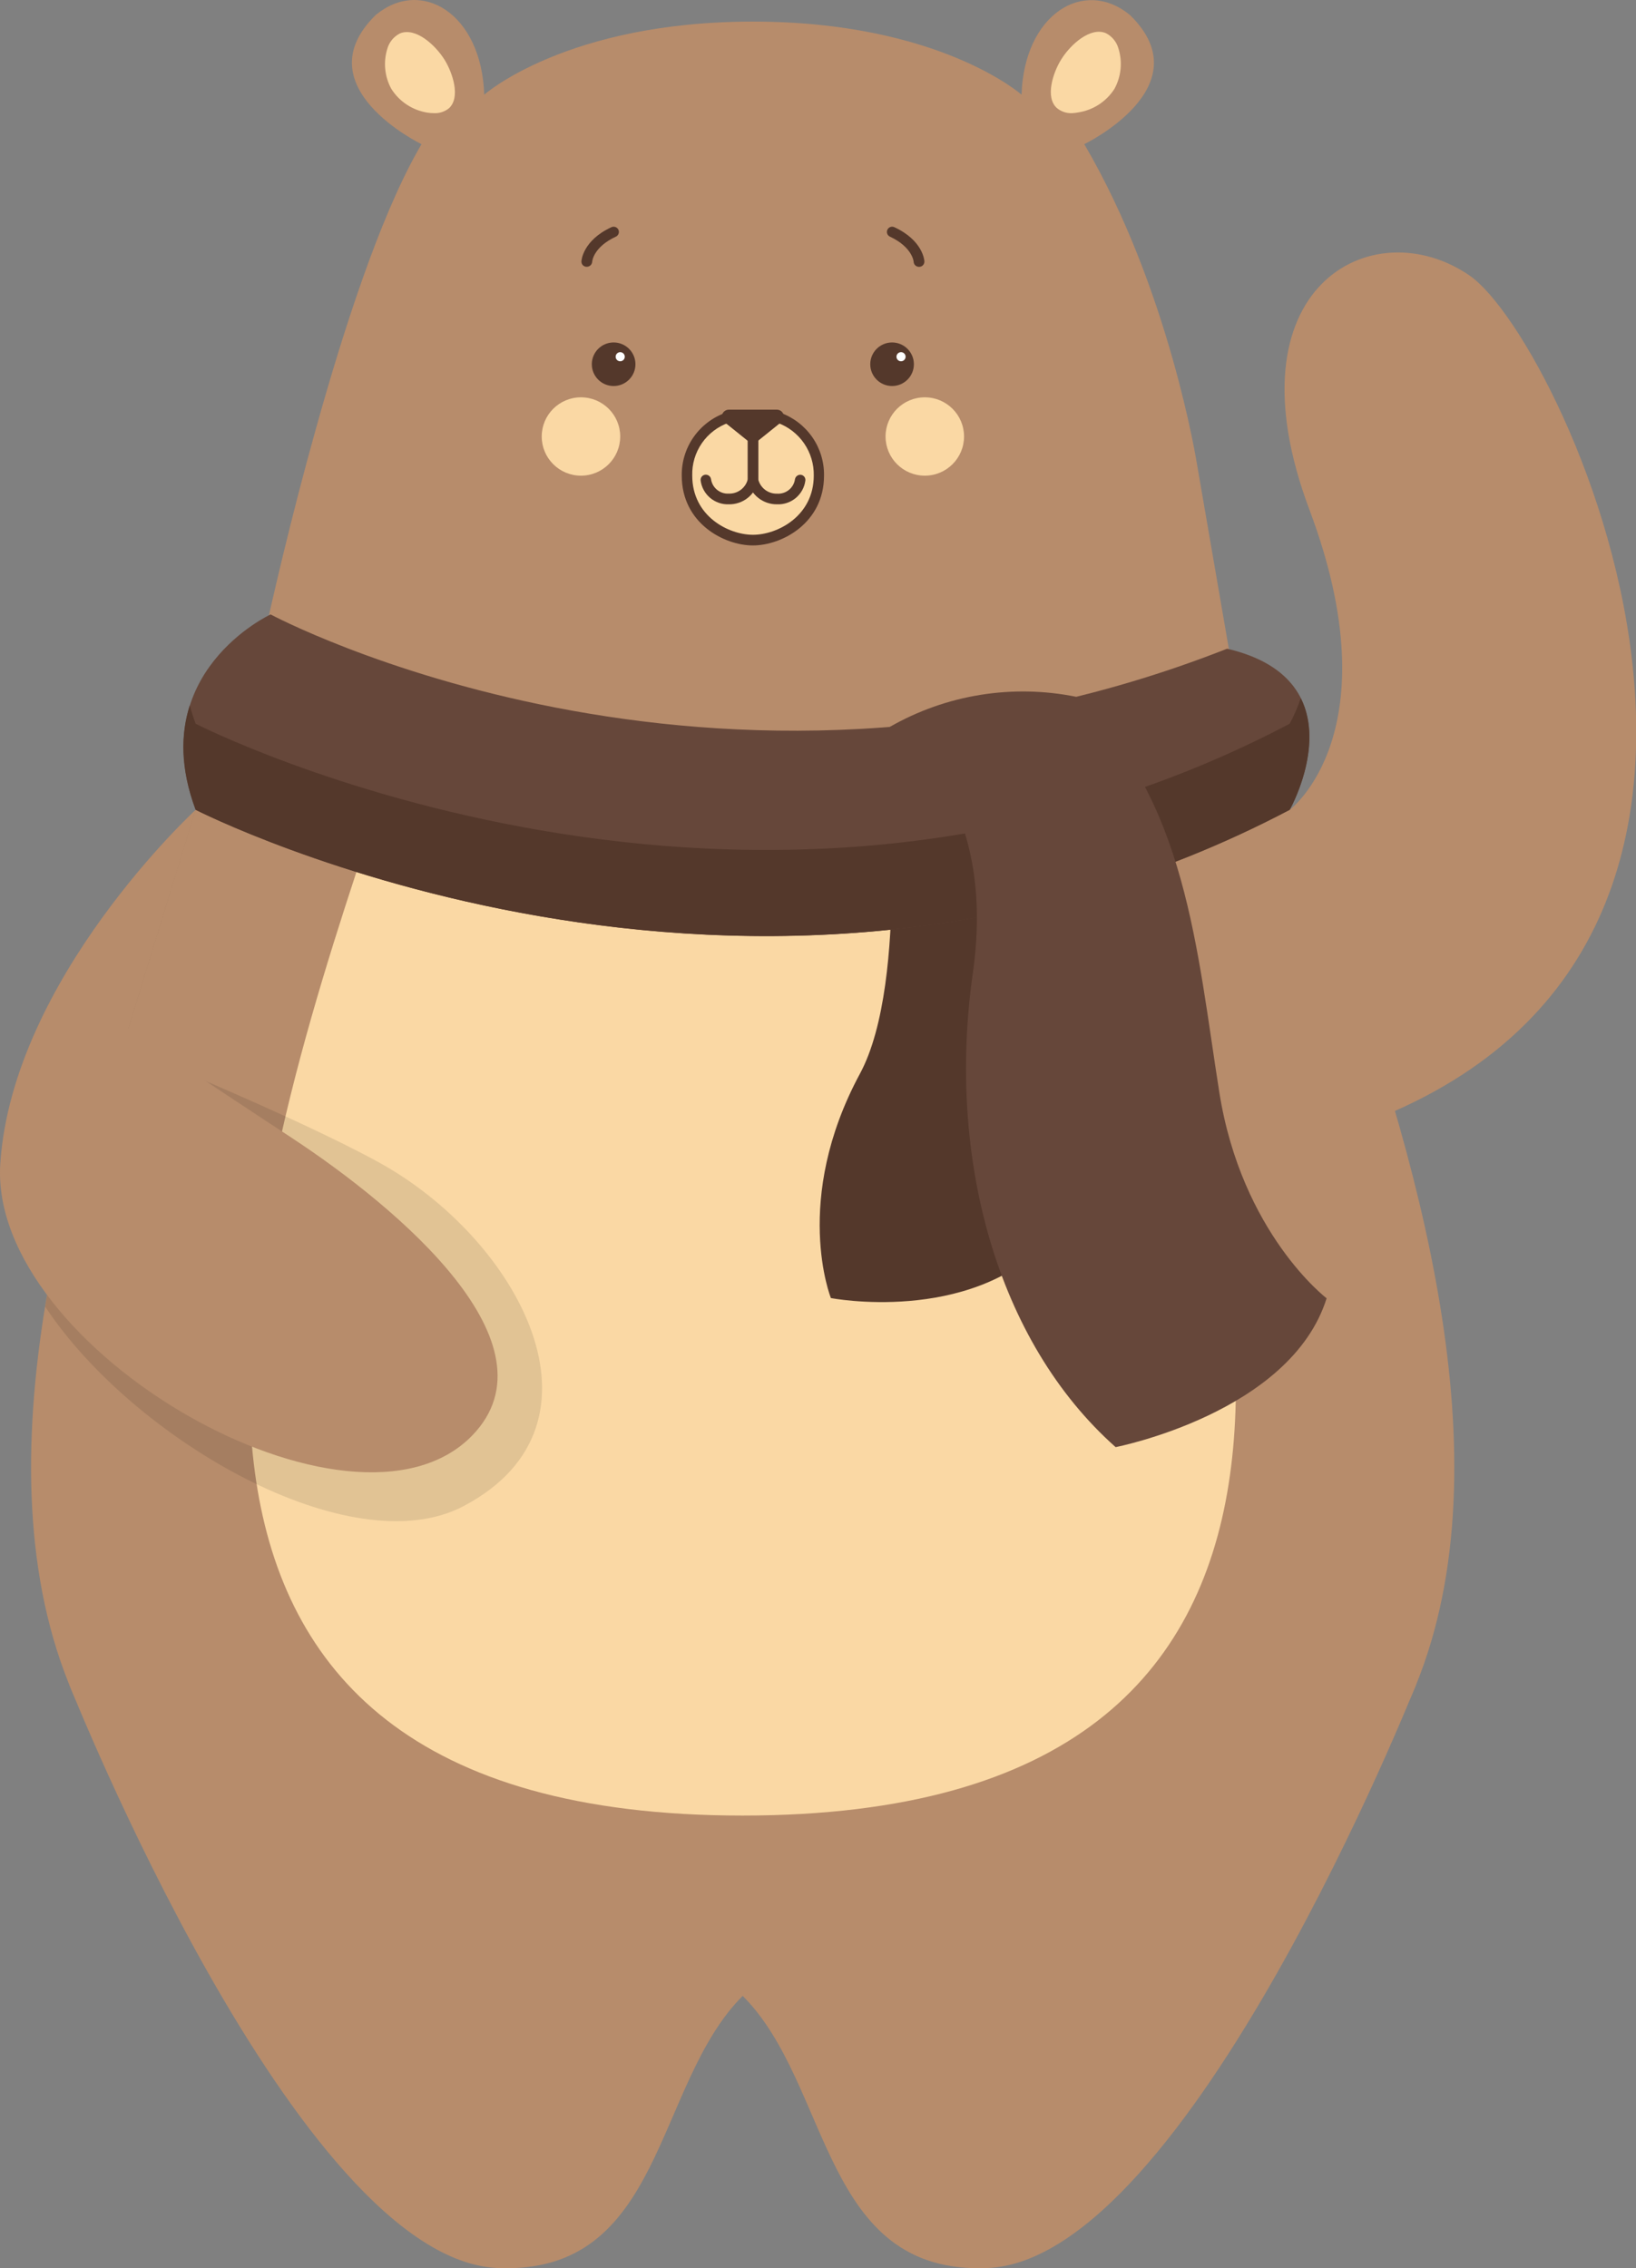 <?xml version="1.0" encoding="UTF-8"?> <svg xmlns="http://www.w3.org/2000/svg" width="401" height="556" viewBox="0 0 401 556" fill="none"><rect x="0" y="0" width="401" height="556" fill="#808080" stroke="none"/> <g clip-path="url(#clip0_4635_22231)"> <path d="M302.236 165.035C288.679 184.344 270.494 199.955 249.339 210.444C228.185 220.933 204.736 225.965 181.133 225.081C157.53 224.196 134.525 217.424 114.218 205.382C93.91 193.34 76.948 176.411 64.879 156.142L64.777 155.983C66.507 148.063 71.127 127.595 77.477 104.936C84.277 80.595 92.996 53.672 102.339 37.048C102.659 36.468 102.978 35.902 103.312 35.337C103.312 35.337 74.15 21.266 92.095 3.67C103.312 -5.599 118.046 3.351 118.686 23.209C118.686 23.209 138.883 5.295 184.538 5.295C230.193 5.295 250.391 23.209 250.391 23.209C251.03 3.38 265.764 -5.57 276.982 3.699C294.971 21.266 265.764 35.337 265.764 35.337C286.601 70.847 293.372 113.669 293.372 113.669L302.236 165.035Z" fill="#B78C6B"></path> <path d="M98.503 9.313C101.409 8.036 105.884 12.011 107.904 15.289C109.735 18.263 111.362 23.514 109.183 25.53C106.741 27.793 99.723 25.777 97.006 21.048C94.623 16.899 95.509 10.604 98.503 9.313Z" fill="#FAD8A4"></path> <path d="M270.574 9.313C267.595 8.036 263.193 12.011 261.173 15.289C259.342 18.263 257.715 23.514 259.894 25.53C262.335 27.793 269.354 25.777 272.071 21.048C274.454 16.899 273.567 10.604 270.574 9.313Z" fill="#FAD8A4"></path> <path d="M192.138 102.383C192.138 102.383 200.711 105.386 200.711 116.585C200.711 127.783 190.627 132.425 184.539 132.425C178.45 132.425 168.352 127.783 168.352 116.585C168.352 105.386 176.939 102.383 176.939 102.383H192.138Z" fill="#FAD8A4"></path> <path d="M106.276 27.735C105.79 27.731 105.304 27.692 104.823 27.619C103.002 27.339 101.262 26.671 99.723 25.66C98.183 24.648 96.88 23.318 95.902 21.759C95.096 20.276 94.595 18.647 94.427 16.968C94.26 15.289 94.43 13.594 94.928 11.982C95.15 11.176 95.537 10.424 96.065 9.775C96.593 9.126 97.25 8.593 97.994 8.21V8.21C101.816 6.571 106.712 11.01 108.994 14.694C110.941 17.842 112.946 23.862 110.054 26.531C108.993 27.396 107.643 27.826 106.276 27.735V27.735ZM99.011 10.488C98.598 10.729 98.239 11.052 97.954 11.435C97.669 11.819 97.466 12.257 97.355 12.722C96.587 15.286 96.863 18.048 98.125 20.41C98.907 21.648 99.943 22.706 101.166 23.513C102.388 24.321 103.769 24.86 105.216 25.095C105.734 25.237 106.276 25.272 106.808 25.197C107.341 25.122 107.852 24.94 108.311 24.66C109.764 23.369 108.659 19.046 106.858 16.029C105.056 13.012 101.045 9.719 99.055 10.56L99.011 10.488Z" fill="#FAD8A4"></path> <path d="M150.406 94.623C153.359 94.623 155.753 92.233 155.753 89.284C155.753 86.336 153.359 83.946 150.406 83.946C147.453 83.946 145.059 86.336 145.059 89.284C145.059 92.233 147.453 94.623 150.406 94.623Z" fill="#54382B"></path> <path d="M143.853 65.393H143.707C143.541 65.384 143.379 65.342 143.229 65.27C143.079 65.198 142.945 65.097 142.834 64.973C142.723 64.849 142.638 64.704 142.584 64.547C142.529 64.39 142.506 64.224 142.516 64.058C142.516 63.855 142.85 58.938 149.868 55.688C150.179 55.549 150.532 55.536 150.853 55.652C151.173 55.769 151.435 56.006 151.583 56.312C151.722 56.62 151.735 56.971 151.618 57.288C151.501 57.606 151.264 57.864 150.958 58.009C145.422 60.577 145.146 64.058 145.146 64.203C145.117 64.527 144.969 64.828 144.729 65.048C144.49 65.267 144.178 65.391 143.853 65.393V65.393Z" fill="#54382B"></path> <path d="M178.611 123.62C176.949 123.674 175.326 123.111 174.056 122.039C172.787 120.967 171.961 119.463 171.738 117.818C171.714 117.651 171.722 117.481 171.764 117.317C171.805 117.154 171.879 117 171.98 116.866C172.082 116.731 172.209 116.617 172.354 116.532C172.5 116.446 172.661 116.39 172.828 116.367C173.165 116.321 173.506 116.41 173.778 116.614C174.05 116.817 174.231 117.119 174.281 117.455C174.429 118.484 174.96 119.42 175.767 120.076C176.575 120.732 177.601 121.06 178.64 120.994C179.701 121.029 180.741 120.699 181.587 120.06C182.433 119.421 183.035 118.512 183.29 117.484V106.343C183.29 106.005 183.425 105.68 183.665 105.441C183.904 105.201 184.23 105.067 184.569 105.067C184.908 105.067 185.233 105.201 185.473 105.441C185.713 105.68 185.847 106.005 185.847 106.343V117.702C185.862 117.788 185.862 117.876 185.847 117.963C185.479 119.594 184.558 121.048 183.239 122.079C181.921 123.11 180.286 123.654 178.611 123.62V123.62Z" fill="#54382B"></path> <path d="M142.4 116.599C147.713 116.599 152.02 112.3 152.02 106.996C152.02 101.692 147.713 97.393 142.4 97.393C137.088 97.393 132.781 101.692 132.781 106.996C132.781 112.3 137.088 116.599 142.4 116.599Z" fill="#FAD8A4"></path> <path d="M262.801 27.735C261.425 27.806 260.073 27.349 259.023 26.459C256.117 23.79 258.137 17.755 260.084 14.622C262.351 10.937 267.262 6.498 271.083 8.138C271.828 8.521 272.485 9.054 273.012 9.703C273.54 10.352 273.927 11.103 274.149 11.909C274.653 13.533 274.826 15.241 274.659 16.932C274.492 18.624 273.987 20.265 273.176 21.759C272.191 23.307 270.886 24.627 269.346 25.628C267.807 26.629 266.071 27.288 264.254 27.561C263.774 27.654 263.289 27.712 262.801 27.735V27.735ZM269.325 10.328C267.233 10.328 264.022 13.07 262.263 15.927C260.505 18.785 259.357 23.267 260.81 24.558C261.263 24.851 261.772 25.047 262.305 25.134C262.837 25.222 263.382 25.199 263.905 25.066C265.352 24.831 266.733 24.292 267.955 23.484C269.178 22.677 270.214 21.619 270.996 20.381C272.258 18.019 272.534 15.257 271.766 12.693C271.656 12.228 271.452 11.79 271.167 11.406C270.882 11.023 270.523 10.7 270.11 10.459V10.459C269.857 10.374 269.591 10.339 269.325 10.357V10.328Z" fill="#FAD8A4"></path> <path d="M218.656 94.623C221.609 94.623 224.003 92.233 224.003 89.284C224.003 86.336 221.609 83.946 218.656 83.946C215.703 83.946 213.309 86.336 213.309 89.284C213.309 92.233 215.703 94.623 218.656 94.623Z" fill="#54382B"></path> <path d="M225.225 65.407C224.899 65.404 224.586 65.279 224.349 65.056C224.112 64.832 223.968 64.528 223.946 64.203C223.946 64.029 223.583 60.562 218.134 58.009C217.825 57.867 217.586 57.608 217.469 57.29C217.352 56.972 217.366 56.62 217.509 56.312C217.652 56.004 217.911 55.766 218.23 55.649C218.548 55.532 218.901 55.546 219.209 55.688C226.242 58.938 226.576 63.855 226.576 64.058C226.586 64.227 226.562 64.396 226.506 64.556C226.449 64.715 226.362 64.862 226.248 64.988C226.135 65.113 225.997 65.215 225.844 65.287C225.691 65.359 225.525 65.4 225.355 65.407H225.225Z" fill="#54382B"></path> <path d="M190.452 100.425H178.624C178.273 100.428 177.93 100.539 177.644 100.743C177.358 100.947 177.141 101.234 177.024 101.565C176.907 101.896 176.894 102.255 176.988 102.593C177.082 102.932 177.278 103.233 177.549 103.457L184.538 109.07L191.513 103.457C191.783 103.234 191.979 102.934 192.073 102.597C192.167 102.26 192.156 101.902 192.04 101.572C191.925 101.241 191.711 100.954 191.427 100.749C191.143 100.544 190.803 100.431 190.452 100.425V100.425Z" fill="#54382B"></path> <path d="M190.468 123.62C188.804 123.641 187.182 123.09 185.876 122.06C184.569 121.031 183.656 119.584 183.29 117.963C183.276 117.876 183.276 117.788 183.29 117.702V106.343C183.29 106.005 183.425 105.68 183.665 105.441C183.904 105.201 184.23 105.067 184.569 105.067C184.908 105.067 185.233 105.201 185.473 105.441C185.713 105.68 185.847 106.005 185.847 106.343V117.499C186.101 118.528 186.701 119.439 187.548 120.078C188.395 120.718 189.436 121.046 190.497 121.009C191.537 121.074 192.562 120.746 193.37 120.09C194.178 119.434 194.709 118.499 194.856 117.47C194.914 117.137 195.096 116.839 195.366 116.637C195.636 116.435 195.974 116.343 196.309 116.382C196.477 116.405 196.638 116.461 196.783 116.546C196.929 116.632 197.056 116.745 197.157 116.88C197.259 117.015 197.332 117.169 197.374 117.332C197.415 117.495 197.424 117.665 197.399 117.832C197.173 119.485 196.337 120.994 195.055 122.065C193.773 123.135 192.138 123.69 190.468 123.62V123.62Z" fill="#54382B"></path> <path d="M184.54 133.702C177.492 133.702 167.103 128.262 167.103 116.585C167.057 113.211 168.073 109.908 170.008 107.142C171.942 104.376 174.697 102.285 177.885 101.165C178.21 101.067 178.562 101.102 178.861 101.262C179.161 101.423 179.385 101.695 179.483 102.021C179.581 102.346 179.546 102.696 179.385 102.996C179.225 103.295 178.951 103.518 178.626 103.616C175.949 104.551 173.639 106.311 172.03 108.642C170.421 110.973 169.596 113.755 169.675 116.585C169.675 126.521 178.553 131.091 184.569 131.091C190.584 131.091 199.463 126.478 199.463 116.585C199.519 113.759 198.686 110.988 197.08 108.661C195.474 106.334 193.176 104.57 190.512 103.616C190.351 103.568 190.2 103.488 190.07 103.381C189.94 103.275 189.832 103.144 189.752 102.996C189.673 102.847 189.623 102.685 189.606 102.518C189.589 102.35 189.606 102.182 189.654 102.021C189.703 101.86 189.783 101.71 189.89 101.58C189.996 101.45 190.128 101.342 190.276 101.262C190.425 101.183 190.587 101.133 190.755 101.116C190.922 101.1 191.092 101.116 191.253 101.165C194.43 102.295 197.172 104.39 199.096 107.155C201.019 109.921 202.026 113.218 201.976 116.585C201.976 128.262 191.587 133.702 184.54 133.702Z" fill="#54382B"></path> <path d="M226.678 116.599C231.99 116.599 236.297 112.3 236.297 106.996C236.297 101.692 231.99 97.393 226.678 97.393C221.365 97.393 217.059 101.692 217.059 106.996C217.059 112.3 221.365 116.599 226.678 116.599Z" fill="#FAD8A4"></path> <path d="M152.019 88.559C152.637 88.559 153.138 88.059 153.138 87.442C153.138 86.825 152.637 86.325 152.019 86.325C151.401 86.325 150.9 86.825 150.9 87.442C150.9 88.059 151.401 88.559 152.019 88.559Z" fill="white"></path> <path d="M220.851 88.559C221.469 88.559 221.97 88.059 221.97 87.442C221.97 86.825 221.469 86.325 220.851 86.325C220.233 86.325 219.732 86.825 219.732 87.442C219.732 88.059 220.233 88.559 220.851 88.559Z" fill="white"></path> <path d="M16.914 412.768C16.914 412.768 72.828 553.94 122.057 555.956C162.859 557.639 160.258 510.988 182.054 489.229" fill="#B78C6B"></path> <path d="M347.151 412.768C347.151 412.768 291.223 553.94 242.022 555.956C201.235 557.639 203.836 510.988 182.025 489.229" fill="#B78C6B"></path> <path d="M316.114 198.514C316.114 198.514 341.513 179.657 320.953 124.94C300.392 70.223 336.457 51.235 360.185 67.525C383.913 83.816 456.842 242.409 320.953 279.704L316.114 198.514Z" fill="#B78C6B"></path> <path d="M182.026 489.214C-69.149 489.214 12.454 288.858 54.578 181.586C96.485 201.024 176.824 220.143 312.598 189.535C355.361 298.432 427.2 489.214 182.026 489.214Z" fill="#B78C6B"></path> <path d="M87.359 213.76C57.789 303.697 19.879 445.043 182.026 445.043C343.315 445.043 306.669 305.162 277.172 215.182C201.976 240.524 129.948 227.033 87.359 213.76Z" fill="#FAD8A4"></path> <g style="mix-blend-mode:multiply" opacity="0.1"> <path d="M92.807 284.898C71.883 273.409 30.122 256.466 30.122 256.466L47.951 198.442C33.929 234.431 17.931 277.949 11.072 320.292C32.563 352.815 86.079 383.799 113.702 369.148C151.772 348.985 126.954 303.639 92.807 284.898Z" fill="black"></path> </g> <path d="M217.232 185.328C217.232 185.328 223.044 240.451 210.795 263.167C194.041 294.21 203.66 318.189 203.66 318.189C203.66 318.189 237.226 324.687 256.842 304.365C256.842 304.365 269.106 244.353 267.697 224.03C266.287 203.707 246.133 196.745 246.133 196.745L217.232 185.328Z" fill="#54382B"></path> <path d="M300.784 159.014C174.644 208.726 66.333 150.615 66.333 150.615C66.333 150.615 35.455 164.846 47.966 198.485C47.966 198.485 183.871 268.114 316.128 198.485C316.113 198.514 334.073 166.819 300.784 159.014Z" fill="#66473A"></path> <path d="M316.114 177.408C183.886 247.037 47.952 177.408 47.952 177.408C47.386 175.871 46.935 174.391 46.499 172.94C44.334 179.744 44.087 188.215 47.952 198.514C47.952 198.514 183.857 268.143 316.114 198.514C316.114 198.514 324.832 183.124 318.831 171.142C318.097 173.301 317.188 175.396 316.114 177.408V177.408Z" fill="#54382B"></path> <path d="M218.105 178.177C218.105 178.177 244.885 193.321 238.448 238.565C232.011 283.81 244.348 328.88 273.452 354.729C273.452 354.729 316.332 346.388 325.167 318.247C325.167 318.247 304.359 302.392 298.866 267.751C293.374 233.111 290.787 195.352 263.731 170.793C248.129 167.649 231.914 170.273 218.105 178.177V178.177Z" fill="#66473A"></path> <path d="M47.952 198.514C47.952 198.514 3.11 239.769 0.073 285.202C-2.963 330.635 86.588 382.102 115.795 351.828C137.198 329.62 98.14 296.415 71.36 278.82C51.41 265.764 31.416 252.259 31.416 252.259L47.952 198.514Z" fill="#B78C6B"></path> </g> <defs> <clipPath id="clip0_4635_22231"> <rect width="401" height="556" fill="white"></rect> </clipPath> </defs> </svg> 